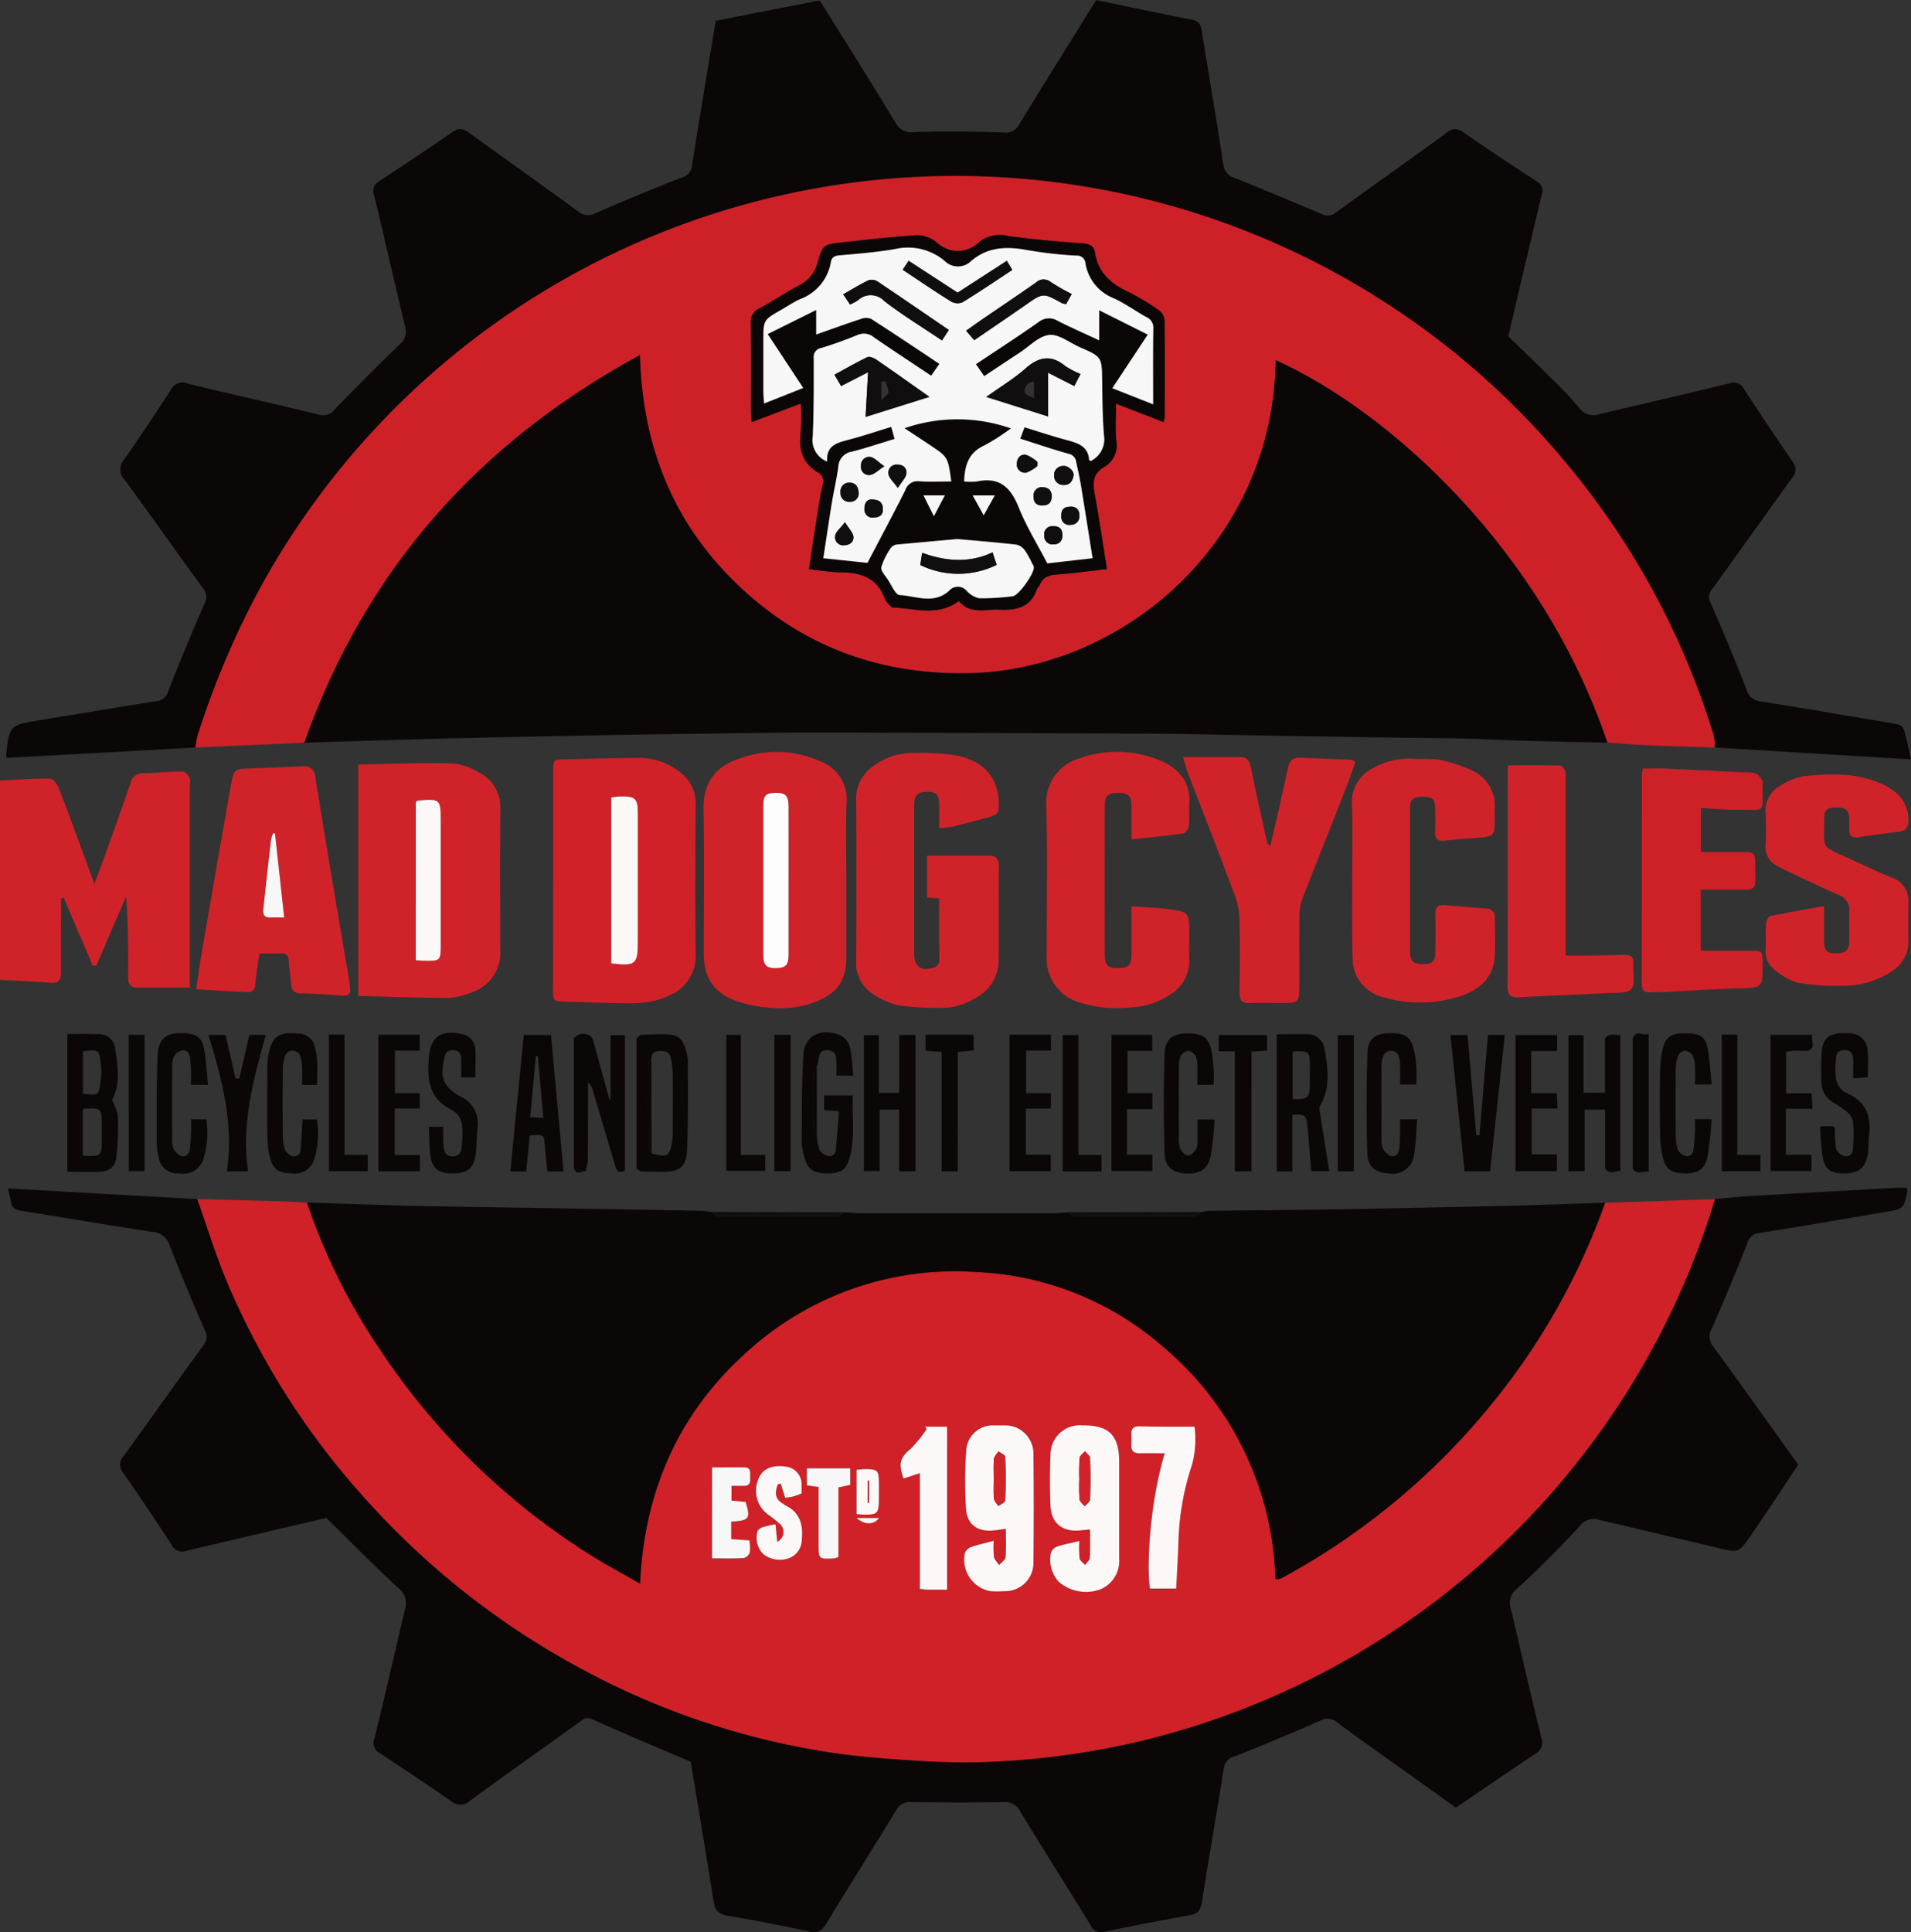<svg xmlns="http://www.w3.org/2000/svg" width="240" height="242.619" viewBox="0 0 240 242.619">
  <rect x="0" y="0" width="240" height="242.619" fill="#333333" stroke="none"/>
  <defs>
    <style>
      .cls-1 {
        fill: #cf2127;
      }

      .cls-2 {
        fill: #ce2127;
      }

      .cls-3 {
        fill: #0c0707;
      }

      .cls-4 {
        fill: #d02329;
      }

      .cls-5 {
        fill: #100e0e;
      }

      .cls-6 {
        fill: #fdf8f8;
      }

      .cls-7 {
        fill: #f7f7f7;
      }

      .cls-8 {
        fill: #fdfdfd;
      }
    </style>
  </defs>
  <g id="Layer_2" data-name="Layer 2" transform="translate(-148.26 -24.62)">
    <g id="Layer_1-2" data-name="Layer 1-2" transform="translate(148.26 24.62)">
      <path id="Path_1" data-name="Path 1" class="cls-1" d="M227,503.27q5.326.142,10.654.286c1.044.031,2.086.1,3.146.151a77.392,77.392,0,0,0,9.289,18.622,87.529,87.529,0,0,0,26.364,25.656c1.931,1.22,3.957,2.287,6.172,3.558.544-11.431,4.662-20.994,12.9-28.6a38.852,38.852,0,0,1,29.465-10.506,38.018,38.018,0,0,1,23.177,9.248,39.5,39.5,0,0,1,14.256,29.283,1.813,1.813,0,0,0,.532,0,7.253,7.253,0,0,0,.84-.428A87.706,87.706,0,0,0,389.743,528.8a84.716,84.716,0,0,0,14.083-25.064l13.8-.462a99.66,99.66,0,0,1-72.52,68.154,100.967,100.967,0,0,1-18.905,2.535,92.015,92.015,0,0,1-9.72-.22c-3.382-.214-6.776-.491-10.123-1a95.626,95.626,0,0,1-30.635-10.22,99.354,99.354,0,0,1-27.767-21.768,96.368,96.368,0,0,1-17.27-27.156C229.284,510.222,228.211,506.714,227,503.27ZM337.79,546.2c-1.092.267-2.01.431-2.878.736a1.257,1.257,0,0,0-.711.862,4.189,4.189,0,0,0,.985,3.5,5.22,5.22,0,0,0,5.26.972,3.867,3.867,0,0,0,2.356-3.885v-12.1c0-3.382-1.277-4.646-4.649-4.608a3.669,3.669,0,0,0-3.976,3.712c-.1,2.142-.094,4.3,0,6.439s1.522,3.253,3.706,3.039l1.258-.116c0,1.29.044,2.438-.028,3.58-.019.315-.39.588-.6.884-.239-.28-.629-.535-.686-.846a14.251,14.251,0,0,1-.044-2.171Zm-10.758-.022c-1.123.3-2.035.488-2.91.786a1.3,1.3,0,0,0-.7.727,4.02,4.02,0,0,0,3.2,4.781,12.641,12.641,0,0,0,1.727,0,3.56,3.56,0,0,0,3.687-3.661q.072-6.757,0-13.526a3.55,3.55,0,0,0-3.712-3.63H327.06a3.328,3.328,0,0,0-3.46,2.97,54.607,54.607,0,0,0-.041,7.49c.135,2.06,1.51,2.96,3.577,2.721.44-.05.884-.12,1.425-.192,0,1.293.063,2.447-.041,3.586-.028.343-.519.645-.8.966-.227-.34-.582-.654-.651-1.026A11.888,11.888,0,0,1,327.031,546.18Zm25.212-14.335h-6.92c-.739,0-1.057.293-1.016,1.022a9.869,9.869,0,0,1,0,1.258c-.06.818.315,1.132,1.11,1.107,1-.031,2.01,0,3.083,0-2.07,6.92-2.237,14.951-1.853,16.986h3.293c.1-2.155.23-4.184.293-6.209a33.245,33.245,0,0,1,1.68-9.355,11.931,11.931,0,0,0,.337-4.81Zm-31.079,20.469V531.845H318.4l.208.289a16.421,16.421,0,0,1-2,2.473c-1.318,1.114-1.592,1.809-.912,3.746l2.07-.667v14.52c.425.047.676.1.944.1.774.009,1.557,0,2.463,0Zm-21.541-8.21a13.833,13.833,0,0,0-1.648.39c-.258.094-.607.359-.629.579a2.976,2.976,0,0,0,.714,2.762,3.356,3.356,0,0,0,3.382.494,2.473,2.473,0,0,0,1.485-2.2c.192-1.931-.186-3.5-2.079-4.4-.091-.044-.164-.132-.255-.182-1.114-.613-1.026-1.494-.683-2.432l.371-.113.56,1.793c.333-.053.689-.085,1.029-.173s.661-.233,1.032-.368v-1.01a2.236,2.236,0,0,0-2.023-2.375c-1.78-.248-3.017.362-3.441,1.7a3.693,3.693,0,0,0,1.337,4.388,17.153,17.153,0,0,1,1.349,1.066,1.363,1.363,0,0,1-.28,2.3Zm-5.562-.34c2.271-.126,2.444-.381,1.8-2.441l-1.771-.167V539.3h1.645c.786-.028.711-.629.7-1.139s.126-1.151-.661-1.173c-1.39-.035-2.784,0-4.127,0v11.419c1.412,0,2.712.041,4-.035a1.105,1.105,0,0,0,.746-.727,5.45,5.45,0,0,0-.063-1.491l-2.277-.164Zm13.467,4.439v-8.748l1.482-.315v-2.082h-5.442V539.2l1.469.208v7.071c0,2.01,0,2.01,1.985,1.887A2.732,2.732,0,0,0,307.528,548.2Zm2.277-5.382c.469.028.777.063,1.088.06,1.5,0,1.7-.211,1.718-1.73,0-.837.019-1.674,0-2.517-.028-1.258-.223-1.447-1.466-1.478-.444,0-.887.057-1.337.088Zm0,.484c1.088.925,2.167.859,2.831,0Z" transform="translate(-202.231 -352.704)"/>
      <path id="Path_2" data-name="Path 2" class="cls-2" d="M239.937,165.966l-13.687.6a12.085,12.085,0,0,1,.28-1.519,106.193,106.193,0,0,1,8.2-19.154,99.534,99.534,0,0,1,164.234-14.385,97.678,97.678,0,0,1,17.984,33.542,7.875,7.875,0,0,1,.164,1.516c-2.7-.088-5.395-.154-8.091-.271-1.812-.079-3.621-.226-5.433-.343-8.21-24.221-27.326-41.563-41.67-48.034-.293,22.916-19.157,38.663-37.971,39.286-10.62.349-20.069-2.712-28.072-9.679-9.037-7.864-13.492-17.99-13.806-30.239C261.749,128.338,247.6,144.331,239.937,165.966Zm107.9-40.264a2.45,2.45,0,0,0,.16-.55c0-4.089.035-8.179-.016-12.268a1.763,1.763,0,0,0-.72-1.217,30.1,30.1,0,0,0-3.907-2.328c-2.167-1.013-3.721-2.435-4.111-4.9-.12-.774-.585-1.073-1.419-1.139-3.171-.249-6.348-.51-9.5-.944a4.177,4.177,0,0,0-3.539.7c-1.856,1.573-3.6,1.573-5.508.038a3.841,3.841,0,0,0-2.416-.84c-3.124.189-6.238.544-9.349.893-2.378.264-2.463.274-3.127,2.592a4.414,4.414,0,0,1-2.4,2.853c-1.661.887-3.218,1.969-4.885,2.831A1.878,1.878,0,0,0,296,113.4c.057,3.617.019,7.235.025,10.852,0,.444.053.89.088,1.456l6.178-2.34a35.123,35.123,0,0,1-.022,3.75c-.242,2.1.252,3.775,2.174,4.895a1.283,1.283,0,0,1,.579,1.6c-.34,1.475-.541,2.982-.777,4.479-.315,1.988-.6,3.982-.925,6.084,1.412.145,2.705.374,4,.387,2.516.025,4.58.7,5.521,3.319a2.035,2.035,0,0,0,.447.645c.167.179.377.447.576.453,2.746.1,5.587,1.17,8.282-.812,1.123,1.425,2.718,1.2,4.294,1.085a5.916,5.916,0,0,1,.783,0c2.1.1,3.941-.255,4.718-2.57.066-.189.274-.315.349-.519.4-1.038,1.214-1.258,2.24-1.334,2.057-.151,4.089-.434,6.21-.667-.532-3.29-.981-6.389-1.548-9.468-.261-1.409-.217-2.517,1.189-3.353a3.126,3.126,0,0,0,1.532-3.306c-.148-1.478-.031-2.982-.031-4.652Z" transform="translate(-201.717 -72.704)"/>
      <path id="Path_3" data-name="Path 3" class="cls-3" d="M365.314,118.48a7.881,7.881,0,0,0-.17-1.529A97.678,97.678,0,0,0,347.16,83.409a99.609,99.609,0,0,0-164.228,14.4,106.193,106.193,0,0,0-8.2,19.154,12.085,12.085,0,0,0-.28,1.519l-23.7,1.305a1.321,1.321,0,0,1-.069-.255c.39-3.831.447-3.872,4.2-4.476,4.885-.786,9.767-1.626,14.656-2.391a1.665,1.665,0,0,0,1.513-1.258c1.444-3.7,2.973-7.361,4.555-11.01a1.677,1.677,0,0,0-.22-1.947c-3.3-4.511-6.518-9.081-9.821-13.6a1.817,1.817,0,0,1-.088-2.479c2.032-2.913,3.995-5.879,5.936-8.855a1.6,1.6,0,0,1,2.07-.736c5.48,1.343,10.991,2.557,16.471,3.9a1.792,1.792,0,0,0,2-.657q3.976-4.118,8.1-8.1a2.053,2.053,0,0,0,.758-2.259c-1.34-5.483-2.567-10.988-3.894-16.474a1.408,1.408,0,0,1,.629-1.824c3.1-2.032,6.2-4.089,9.245-6.2.919-.629,1.494-.261,2.2.252,4.5,3.243,9.012,6.455,13.495,9.717a1.911,1.911,0,0,0,2.221.258q5.374-2.359,10.859-4.492a1.664,1.664,0,0,0,1.258-1.5c.862-5.458,1.777-10.906,2.677-16.357.085-.513.173-1.025.315-1.818l13.051-2.557c3.237,5.2,6.408,10.242,9.509,15.329a2.205,2.205,0,0,0,2.34,1.217c3.709-.16,7.433-.075,11.148.041a1.914,1.914,0,0,0,2.029-.969c3.146-5.171,6.373-10.311,9.689-15.659,4,.827,8.018,1.683,12.048,2.472.915.179,1.11.676,1.239,1.494.874,5.561,1.84,11.11,2.686,16.672a1.953,1.953,0,0,0,1.475,1.718q5.445,2.2,10.837,4.5a1.566,1.566,0,0,0,1.821-.176c4.608-3.353,9.27-6.64,13.882-9.991a1.522,1.522,0,0,1,2.076-.11q4.592,3.146,9.264,6.184a1.325,1.325,0,0,1,.629,1.692c-1.412,5.895-2.8,11.8-4.2,17.767,1.727,1.68,3.495,3.363,5.222,5.09a44.814,44.814,0,0,1,3.661,3.875,2.249,2.249,0,0,0,2.683.774c5.385-1.283,10.79-2.488,16.159-3.828a1.451,1.451,0,0,1,1.887.736c2.02,3.054,4.042,6.106,6.115,9.122a1.533,1.533,0,0,1-.135,2.07c-3.325,4.618-6.631,9.258-9.965,13.891a1.422,1.422,0,0,0-.255,1.655q2.391,5.455,4.58,11.01a1.944,1.944,0,0,0,1.717,1.45c5.4.846,10.8,1.784,16.2,2.677,1.7.28,1.711.261,2.123,2,.192.805.368,1.617.591,2.6Z" transform="translate(-149.919 -24.62)"/>
      <path id="Path_4" data-name="Path 4" class="cls-3" d="M269.76,215.049c7.66-21.636,21.812-37.628,42.152-48.669.315,12.249,4.769,22.378,13.806,30.239,8,6.968,17.452,10.028,28.072,9.679,18.814-.629,37.678-16.357,37.971-39.286,14.335,6.483,33.451,23.819,41.648,48.034-3.655-.088-7.307-.16-10.963-.261-2.35-.069-4.7-.214-7.046-.264-3.558-.076-7.115-.085-10.673-.142q-9.494-.142-18.99-.315c-2.771-.047-5.543-.135-8.314-.148q-21.139-.1-42.274-.151c-5.288,0-10.576.076-15.86.148q-8.946.123-17.892.3-6.9.132-13.8.3-5.327.132-10.657.315C274.554,214.886,272.157,214.971,269.76,215.049Z" transform="translate(-231.54 -121.787)"/>
      <path id="Path_5" data-name="Path 5" class="cls-3" d="M433.846,504.665a84.718,84.718,0,0,1-14.083,25.065,87.7,87.7,0,0,1-25.952,21.746,7.266,7.266,0,0,1-.84.428,1.8,1.8,0,0,1-.532,0,39.5,39.5,0,0,0-14.256-29.283,38.018,38.018,0,0,0-23.177-9.248,38.808,38.808,0,0,0-29.465,10.506c-8.245,7.6-12.362,17.166-12.9,28.6-2.2-1.258-4.24-2.337-6.172-3.558a87.529,87.529,0,0,1-26.364-25.656,76.764,76.764,0,0,1-9.289-18.622c4.115.129,8.229.271,12.347.387,2.246.066,4.5.1,6.744.138l19.912.315q5.347.085,10.657.2a9.618,9.618,0,0,1,1.073.145c.267.176.535.5.8.506q7.531.044,15.058,0c.3,0,.588-.315.884-.472.629.041,1.239.12,1.859.12h24.432c.629,0,1.239-.079,1.862-.12.293.164.588.472.884.472q7.531.047,15.061,0c.267,0,.535-.33.8-.506a6.613,6.613,0,0,1,.915-.145c5.587-.072,11.173-.113,16.757-.208q10.1-.17,20.192-.412c3.388-.076,6.773-.2,10.16-.315Z" transform="translate(-232.267 -353.643)"/>
      <path id="Path_6" data-name="Path 6" class="cls-3" d="M175.208,500.175c1.221,3.46,2.293,6.952,3.7,10.321a96.3,96.3,0,0,0,17.27,27.156,99.357,99.357,0,0,0,27.767,21.768,95.627,95.627,0,0,0,30.635,10.22c3.347.513,6.741.79,10.123,1a91.932,91.932,0,0,0,9.72.22,100.962,100.962,0,0,0,18.905-2.535,99.742,99.742,0,0,0,72.51-68.154c1.349-.123,2.7-.277,4.045-.359q9.3-.541,18.606-1.051c.462-.025.925,0,1.434,0a1.848,1.848,0,0,1,.063.506c-.494,2.142-.5,2.152-2.715,2.516-5.294.9-10.588,1.818-15.895,2.649a1.677,1.677,0,0,0-1.488,1.293c-1.431,3.589-2.9,7.172-4.464,10.7a1.9,1.9,0,0,0,.157,2.227c3.545,4.86,7.03,9.751,10.7,14.866-1.975,2.96-3.96,6.018-6.04,9.015-1.453,2.1-1.507,2.045-4.011,1.447-4.98-1.186-9.969-2.344-14.951-3.533a2.167,2.167,0,0,0-2.413.761c-2.561,2.762-5.228,5.436-8,7.984a2.136,2.136,0,0,0-.667,2.451c1.258,5.388,2.494,10.793,3.819,16.169a1.6,1.6,0,0,1-.8,2.045c-3.316,2.2-6.587,4.448-9.937,6.725l-7.864-5.621c-2.34-1.677-4.718-3.319-7-5.049a1.888,1.888,0,0,0-2.24-.223q-5.3,2.35-10.7,4.467a1.8,1.8,0,0,0-1.362,1.611c-.874,5.561-1.856,11.107-2.73,16.672-.151.959-.475,1.46-1.456,1.639-3.6.657-7.188,1.337-10.764,2.092a1.4,1.4,0,0,1-1.749-.815c-2.922-4.759-5.911-9.478-8.833-14.259a2.12,2.12,0,0,0-2.111-1.211c-3.869.079-7.745.057-11.617,0a1.888,1.888,0,0,0-1.865,1.041c-2.885,4.734-5.863,9.409-8.735,14.155-.569.944-1.051,1.309-2.2,1.054-3.413-.752-6.854-1.4-10.3-1.991-1.192-.2-1.551-.793-1.724-1.919-.909-5.876-1.906-11.733-2.831-17.389-4.237-1.815-8.333-3.526-12.384-5.348-.783-.346-1.148.031-1.651.39-4.545,3.265-9.122,6.493-13.63,9.8a1.809,1.809,0,0,1-2.479.06c-2.919-2.029-5.889-3.989-8.855-5.948a1.474,1.474,0,0,1-.742-1.887c1.34-5.37,2.548-10.777,3.828-16.162a2.4,2.4,0,0,0-.771-2.686c-3.076-2.831-6.008-5.819-9.094-8.842-5.7,1.334-11.607,2.7-17.5,4.121a1.49,1.49,0,0,1-1.922-.739c-1.991-3.07-4.048-6.1-6.134-9.122A1.527,1.527,0,0,1,166,532.4c3.347-4.618,6.637-9.277,9.991-13.888a1.573,1.573,0,0,0,.189-1.821c-1.532-3.542-3.023-7.1-4.442-10.7a2.348,2.348,0,0,0-2.079-1.686c-5.517-.84-11.01-1.793-16.527-2.652-.8-.123-1.236-.4-1.337-1.2-.057-.466-.2-.919-.355-1.62Z" transform="translate(-150.44 -349.609)"/>
      <path id="Path_7" data-name="Path 7" class="cls-4" d="M172.085,359.729h-6.606c-.988,0-1.139-.629-1.129-1.482.035-3.3,0-6.606-.242-9.969q-1.887,4.341-3.74,8.682H159.9q-1.818-4.243-3.63-8.493l-.349.06v2.249c0,2.356-.022,4.718,0,7.075,0,.912-.274,1.346-1.258,1.274-2.12-.157-4.243-.242-6.4-.359V333.739c2.123-.1,4.2-.267,6.263-.233.4,0,.959.736,1.154,1.258,1.406,3.658,2.737,7.345,4.089,11.01l.346.944c.714-1.941,1.334-3.577,1.922-5.225.881-2.457,1.755-4.917,2.6-7.386a1.559,1.559,0,0,1,1.544-1.28c1.667-.047,3.331-.208,5-.217.315,0,.711.45.884.786s.031.717.031,1.085v25.253Z" transform="translate(-148.26 -235.727)"/>
      <path id="Path_8" data-name="Path 8" class="cls-4" d="M447.066,340.907V350.5c0,2.944-1.066,4.527-3.809,5.631a12.621,12.621,0,0,1-6.165.727,16.327,16.327,0,0,1-3.951-.846c-2.8-1.057-3.979-2.935-3.979-5.914,0-6.027.082-12.057-.035-18.081-.057-3.092,1.258-5.184,4.026-6.219a13.5,13.5,0,0,1,10.667.164,5.089,5.089,0,0,1,3.275,5.2C446.975,334.4,447.066,337.657,447.066,340.907Zm-7.26.088v-9.418c0-1.324-.4-1.689-1.664-1.661-1.208.028-1.5.315-1.5,1.639v18.682c0,1.343.393,1.718,1.651,1.686,1.151-.028,1.51-.4,1.516-1.664.009-3.076,0-6.178,0-9.264Z" transform="translate(-340.774 -230.359)"/>
      <path id="Path_9" data-name="Path 9" class="cls-1" d="M369.066,342.586V328.908c0-1.551,0-1.541,1.573-1.573,3.032-.057,6.062-.167,9.094-.17a8.134,8.134,0,0,1,5.486,1.966,4.775,4.775,0,0,1,1.746,3.85c-.038,6.291-.069,12.583,0,18.874a5.323,5.323,0,0,1-3.369,5.162c-2.2,1.088-4.574.969-6.92.928-2.038-.038-4.089-.116-6.112-.176-1.453-.041-1.51-.085-1.513-1.5Q369.056,349.424,369.066,342.586Zm7.3,10.381c3.058.365,3.334.126,3.334-2.721V334.237c0-2-.261-2.262-2.243-2.237a10.115,10.115,0,0,0-1.092.126Z" transform="translate(-299.597 -231.994)"/>
      <path id="Path_10" data-name="Path 10" class="cls-4" d="M291.29,358.473V329.411c3.96-.069,7.864-.239,11.762-.148a8.027,8.027,0,0,1,3.514,1.217,4.8,4.8,0,0,1,2.567,4.52c-.047,5.867-.016,11.736-.016,17.616a5.221,5.221,0,0,1-3.8,5.48,8.7,8.7,0,0,1-2.891.629C298.77,358.7,295.118,358.568,291.29,358.473Zm7.235-4.479c.4.025.661.05.915.053,2.2.038,2.2.035,2.2-2.1v-15.37c0-2.831-.038-2.881-2.872-2.639-.082,0-.154.12-.255.2Z" transform="translate(-246.298 -233.415)"/>
      <path id="Path_11" data-name="Path 11" class="cls-4" d="M500.494,343.42l-1.523-.1v-5.256c2.649,0,5.253-.022,7.864,0,.8,0,1.164.466,1.154,1.334-.035,3.986,0,7.968-.025,11.953a5.3,5.3,0,0,1-2.881,4.564,8.034,8.034,0,0,1-4.627,1.258,34.08,34.08,0,0,1-5.14-.337,8.955,8.955,0,0,1-3.36-1.573,4.522,4.522,0,0,1-1.887-3.929q.066-10.145,0-20.286a4.95,4.95,0,0,1,2.2-4.253,8.144,8.144,0,0,1,5.134-1.629,28.743,28.743,0,0,1,5.451.349c2.369.538,4.35,1.815,4.948,4.461a5.925,5.925,0,0,1,.164,1.076c.069,1.771.035,1.824-1.639,2.284-1.359.374-2.724.746-4.089,1.076a14.236,14.236,0,0,1-1.736.182v-2.831c-.016-1.406-.33-1.74-1.573-1.714-1.192.028-1.573.44-1.573,1.8v18.559c0,1.551.871,2.2,2.306,1.758a1.026,1.026,0,0,0,.865-1.11C500.478,348.566,500.494,346.056,500.494,343.42Z" transform="translate(-382.548 -230.62)"/>
      <path id="Path_12" data-name="Path 12" class="cls-4" d="M576.689,335.726v-4.133c-.022-1.365-.362-1.7-1.645-1.708s-1.708.34-1.711,1.648q-.028,9.352,0,18.7c0,1.318.412,1.667,1.711,1.655s1.633-.365,1.645-1.721c.022-1.935,0-3.869,0-6.033,1.573.113,3.051.151,4.52.343,2.74.355,2.737.39,2.737,3.146,0,1.051-.047,2.1,0,3.146a4.875,4.875,0,0,1-2.3,4.376,9.269,9.269,0,0,1-4.829,1.648,15.363,15.363,0,0,1-6.5-.547,5.766,5.766,0,0,1-4.278-5.977c0-6.235.113-12.472-.044-18.7a5.78,5.78,0,0,1,4.231-6.036,13.96,13.96,0,0,1,10.113.315c2.322.991,3.825,2.712,3.608,5.492-.069.884.06,1.787-.047,2.664-.041.362-.428.944-.717.972C581.093,335.286,578.976,335.478,576.689,335.726Z" transform="translate(-434.588 -230.328)"/>
      <path id="Path_13" data-name="Path 13" class="cls-4" d="M234.511,353.972c-.2,1.365-.45,2.645-.541,3.938a.876.876,0,0,1-1.007.922c-2.073-.072-4.143-.223-6.423-.359.23-1.472.415-2.79.629-4.105q1.812-10.494,3.646-20.981c.053-.315.113-.629.173-.922.315-1.529.475-1.648,2.067-1.7,2.293-.079,4.589-.179,6.883-.286a1.353,1.353,0,0,1,1.573,1.334q1.353,8.421,2.774,16.835c.478,2.878.985,5.757,1.472,8.635.063.359.1.723.142,1.085.076.683-.249.944-.915.915-1.721-.11-3.438-.271-5.159-.283-1.07,0-1.34-.513-1.375-1.444-.031-.834-.236-1.658-.258-2.491s-.33-1.139-1.139-1.1S235.395,353.972,234.511,353.972Zm1.944-15.03-.227-.057a4.4,4.4,0,0,0-.277.859c-.333,2.9-.648,5.8-.966,8.7-.079.727.211,1.082.981,1.025.532-.038,1.07,0,1.636,0C237.2,345.762,236.826,342.352,236.455,338.942Z" transform="translate(-201.916 -234.261)"/>
      <path id="Path_14" data-name="Path 14" class="cls-4" d="M688.039,342.764c0-3.2.085-6.4-.028-9.585a4.71,4.71,0,0,1,2.705-4.571,9.1,9.1,0,0,1,5.414-1.11,21.921,21.921,0,0,1,2.815.082,18.246,18.246,0,0,1,4.137,1.346,4.923,4.923,0,0,1,2.859,4.989c-.025.472,0,.944,0,1.416,0,1.692-.2,1.887-1.831,2.038-1.453.12-2.919.17-4.36.371-1.032.145-1.324-.258-1.29-1.192s.025-1.887,0-2.831c-.025-1.211-.289-1.46-1.485-1.485-1.258-.025-1.664.315-1.67,1.491-.016,5.187,0,10.381,0,15.561v2.356c.025,1.258.371,1.6,1.573,1.607,1.258,0,1.573-.283,1.6-1.541.019-1.573.035-3.146,0-4.718-.025-.906.346-1.224,1.217-1.142,1.714.16,3.432.283,5.146.422a1.091,1.091,0,0,1,1.12,1.233c0,1.623.088,3.256-.025,4.873-.2,2.74-2.092,4.174-4.426,4.932a16.4,16.4,0,0,1-9.437.138A5.194,5.194,0,0,1,688.731,355a4.9,4.9,0,0,1-.629-2.2C688,349.474,688.039,346.118,688.039,342.764Z" transform="translate(-518.221 -232.189)"/>
      <path id="Path_15" data-name="Path 15" class="cls-4" d="M860.488,350.294v4.382c0,1.192.315,1.519,1.441,1.545,1.2.025,1.7-.378,1.718-1.463.025-1.258-.028-2.517,0-3.775a1.944,1.944,0,0,0-1.3-2.076c-2.054-.906-4.089-1.887-6.109-2.831-.566-.267-1.132-.541-1.674-.852a2.6,2.6,0,0,1-1.425-2.579,40.312,40.312,0,0,0,0-4.089A3.542,3.542,0,0,1,855,335.169a7.873,7.873,0,0,1,3.032-1.2c3.124-.315,6.266-.422,9.28.793,2.516,1.019,3.728,2.535,3.775,4.678,0,.874-.227,1.387-1.167,1.5-1.758.211-3.514.469-5.269.72-.676.094-.988-.2-1-.852v-1.416c-.044-1.192-.409-1.507-1.677-1.478-1.176.025-1.482.293-1.472,1.491.035,3.794-.51,3.256,2.891,4.8,1.856.843,3.69,1.736,5.58,2.494a3.067,3.067,0,0,1,2.108,3.146c0,1.573-.038,3.146,0,4.718a4.347,4.347,0,0,1-2,3.85,10.784,10.784,0,0,1-6.36,1.872,26.835,26.835,0,0,1-5.6-.387,7.98,7.98,0,0,1-2.929-1.689,2.805,2.805,0,0,1-1.035-2.517c.05-1.032-.031-2.1.035-3.146.025-.352.271-.944.506-.988C855.879,351.1,858.065,350.731,860.488,350.294Z" transform="translate(-631.403 -236.516)"/>
      <path id="Path_16" data-name="Path 16" class="cls-4" d="M620.62,326.82H627.8c.944,0,1.183.629,1.346,1.406.629,3.064,1.315,6.125,1.982,9.182a.868.868,0,0,0,.453.573c.352-1.532.711-3.064,1.057-4.6.39-1.73.777-3.46,1.148-5.2.173-.805.532-1.321,1.469-1.277,2.139.1,4.278.157,6.414.245.142,0,.277.126.585.277-.4,1.107-.768,2.233-1.2,3.331-1.812,4.621-3.658,9.226-5.451,13.841a6.247,6.247,0,0,0-.384,2.123c-.041,3.089,0,6.181-.022,9.27,0,1.5-.179,1.677-1.727,1.7-1.466.019-2.935-.047-4.4.022-1.035.05-1.384-.315-1.365-1.356.05-2.985.069-5.977,0-8.956a10.043,10.043,0,0,0-.579-3.183c-1.919-5.137-3.926-10.239-5.889-15.36C621.01,328.3,620.878,327.691,620.62,326.82Z" transform="translate(-472.032 -231.759)"/>
      <path id="Path_17" data-name="Path 17" class="cls-2" d="M803.843,331.387c.944,0,1.887-.035,2.812,0q4.926.222,9.852.484a5.228,5.228,0,0,1,1.551.132c.346.132.573.585.843.9.028.031,0,.1,0,.154-.072,4.2.629,3.46-3.41,3.5-1.4.016-2.806-.142-4.341-.227v5.533h5.137c1.607,0,1.692.088,1.683,1.7,0,3.319.428,3.02-3.02,3.026h-3.828v7.675h6.14c1.636,0,1.636,0,1.645,1.673,0,3.029,0,2.966-3.1,3.051-3.234.085-6.461.315-9.692.472-.418.022-.843-.022-1.258.016-.915.082-1.142-.352-1.142-1.211.025-8.7,0-17.4.022-26.109A7.708,7.708,0,0,1,803.843,331.387Zm.7.349a3.928,3.928,0,0,0-.333.736c0,.069.248.274.271.258a1.873,1.873,0,0,0,.491-.478C805,332.2,804.771,332,804.547,331.736Zm.629,26.76-.761-.374c-.069.167-.223.362-.179.491a.572.572,0,0,0,.437.28c.123,0,.255-.192.5-.4Z" transform="translate(-597.536 -234.878)"/>
      <path id="Path_18" data-name="Path 18" class="cls-4" d="M750.254,330.12c2.268,0,4.4-.022,6.53.031.226,0,.532.437.629.727a3.519,3.519,0,0,1,.035,1.095v22.035h2.378c1.674-.025,3.35-.038,5.033-.1.824-.028,1.145.315,1.092,1.114-.069,1.092.3,2.517-.255,3.18-.5.6-1.985.453-3.042.513-3.7.2-7.411.33-11.114.519-1,.05-1.384-.286-1.381-1.346.035-9.015.022-18.034.025-27.053A4.988,4.988,0,0,1,750.254,330.12Z" transform="translate(-560.824 -234.018)"/>
      <path id="Path_19" data-name="Path 19" class="cls-3" d="M658,437.426c1.312,0,2.517-.025,3.709,0a2.116,2.116,0,0,1,2.268,1.768c.447,2.413.818,4.857-.506,7.163a.819.819,0,0,0-.107.5c.4,2.554.808,5.105,1.236,7.773h-2.262c-.1-1.154-.2-2.328-.3-3.5-.066-.774-.1-1.554-.2-2.325-.164-1.258-.315-1.343-1.887-1.258v7.1H658Zm2,2.161v5.977c1.916.066,2.133-.126,2.158-1.843v-2.2c-.019-1.96-.053-1.994-2.17-1.931Z" transform="translate(-497.654 -307.564)"/>
      <path id="Path_20" data-name="Path 20" class="cls-3" d="M180.758,445.626a6.884,6.884,0,0,1,.724,1.979,33.594,33.594,0,0,1-.167,5.127c-.17,1.359-.9,1.865-2.265,1.916-1.3.044-2.6,0-3.91,0v-17.3c1.318,0,2.564-.053,3.8.016a2.027,2.027,0,0,1,2.221,1.966C181.523,441.493,181.824,443.667,180.758,445.626Zm-3.674,6.993c2.287.138,2.378.057,2.384-2.038v-1.887c0-2.035-.173-2.17-2.384-1.928Zm.022-13.124v5.348c1.938.208,1.969.211,2.2-1.475a9.175,9.175,0,0,0,.038-2.312c-.223-1.771-.261-1.765-2.227-1.56Z" transform="translate(-166.685 -307.504)"/>
      <path id="Path_21" data-name="Path 21" class="cls-3" d="M379.706,438.23q1.057,3.831,2.111,7.666h.148V437.84h1.8v17.037c-1.044.431-1.139-.387-1.327-1.01-.9-3-1.78-6.011-2.674-9.019a2.258,2.258,0,0,0-.629-1.1q0,4.888-.016,9.78a7.184,7.184,0,0,1-.286,1.4l-1.478-.349V438.221Z" transform="translate(-305.286 -307.856)"/>
      <path id="Path_22" data-name="Path 22" class="cls-3" d="M499.656,454.858h-2.064v-7.751h-2.441v7.716H493.17V437.758h1.887v7.251H497.6V437.73h2.057Z" transform="translate(-384.674 -307.78)"/>
      <path id="Path_23" data-name="Path 23" class="cls-3" d="M353.988,454.891H352c.566-5.731,1.123-11.39,1.692-17.141h3.419q.783,8.474,1.573,17.134h-2.023c-.107-1.029-.242-2.089-.315-3.146-.116-1.51-.1-1.513-1.9-1.372Zm2.167-6.729-.7-7.757h-.245c-.23,2.517-.462,5.033-.708,7.666Z" transform="translate(-287.911 -307.794)"/>
      <path id="Path_24" data-name="Path 24" class="cls-3" d="M732.326,454.858H729.12c-.588-5.643-1.177-11.324-1.78-17.112h2.148q.547,6.291,1.1,12.583l.4-.016c.352-4.159.7-8.32,1.066-12.583h2.117Z" transform="translate(-545.182 -307.78)"/>
      <path id="Path_25" data-name="Path 25" class="cls-3" d="M402.922,437.51c1.041-.025,2.089-.1,3.127-.069,1.589.057,2.126.513,2.548,2.023a4.625,4.625,0,0,1,.249,1.22c0,3.775.053,7.528-.1,11.287-.085,2.114-.925,2.734-3,2.749-.944,0-1.887-.035-2.831-.053l-.519-.362V437.948Zm1.34,2.973c-.135.245-.384.488-.387.733q-.038,5.149,0,10.3c0,.3.267.588.409.884,1.96.557,2.281.371,2.592-1.526a6.591,6.591,0,0,0,.069-1.085c0-2.444.019-4.888,0-7.333a11.87,11.87,0,0,0-.23-1.994c-.113-.651-.522-.906-1.214-.915S404.291,439.662,404.262,440.483Z" transform="translate(-322.457 -307.576)"/>
      <path id="Path_26" data-name="Path 26" class="cls-3" d="M470.223,449.746a7.18,7.18,0,0,0,.33,1.67,1.652,1.652,0,0,0,.969.768.832.832,0,0,0,1.092-.818c.151-1.544.255-3.092.387-4.778l-1.865-.138V444.59h3.617c-.142,2.649.349,5.348-.45,7.984-.425,1.416-1.164,1.834-2.875,1.812-1.573-.022-2.306-.481-2.708-1.84a7.626,7.626,0,0,1-.4-2.139c.022-3.6,0-7.21.208-10.805.138-2.444,2.016-3.46,4.354-2.677a2.358,2.358,0,0,1,1.573,1.982c.192,1.016.242,2.057.365,3.209h-2.133c0-.569.038-1.176,0-1.777-.053-.683-.107-1.375-1.088-1.409s-1.095.579-1.173,1.3a2.926,2.926,0,0,1-.186.591,2.982,2.982,0,0,0-.4.928q-.047,3.536,0,7.068C469.827,449.129,470.085,449.438,470.223,449.746Z" transform="translate(-367.641 -307.05)"/>
      <path id="Path_27" data-name="Path 27" class="cls-3" d="M619.183,443.584h-2.051c0-.664.016-1.324,0-1.982a4.439,4.439,0,0,0-.164-1.545,1.369,1.369,0,0,0-.972-.739,1.353,1.353,0,0,0-.988.7,3.847,3.847,0,0,0-.2,1.541q-.022,4.243,0,8.493a3.919,3.919,0,0,0,.17,1.545c.173.39.657.887,1,.884s.812-.491,1.032-.875a2.764,2.764,0,0,0,.126-1.233c.016-.777,0-1.554,0-2.432H619.3a43.106,43.106,0,0,1-.5,4.637c-.346,1.62-1.45,2.252-3.146,2.142-1.626-.107-2.579-.812-2.633-2.517-.126-4.168-.138-8.345,0-12.513.06-1.887,1.019-2.548,2.885-2.561,2.013-.016,2.749.582,3.067,2.554.123.768.176,1.551.227,2.328C619.211,442.5,619.183,443.005,619.183,443.584Z" transform="translate(-466.758 -307.368)"/>
      <path id="Path_28" data-name="Path 28" class="cls-3" d="M700.22,447.859c-.126,1.548-.132,3.01-.39,4.426a2.69,2.69,0,0,1-3.146,2.375c-1.733-.079-2.69-.808-2.737-2.6-.116-4.168-.113-8.345.022-12.51.06-1.821,1-2.469,2.771-2.5,2.013-.035,2.746.494,3.117,2.312a14.9,14.9,0,0,1,.264,2.01c.044.67,0,1.346,0,2.123h-2.051c0-.8.025-1.573,0-2.337a3.259,3.259,0,0,0-.239-1.368,1.023,1.023,0,0,0-1.846.091,3.248,3.248,0,0,0-.239,1.378c-.019,3.039,0,6.074,0,9.122a2.3,2.3,0,0,0,.138,1.079,2.115,2.115,0,0,0,.944,1c.689.22,1.073-.315,1.148-.944.085-.724.082-1.46.1-2.2v-1.453Z" transform="translate(-522.237 -307.318)"/>
      <path id="Path_29" data-name="Path 29" class="cls-3" d="M217.251,443.5h-2.133c0-.679.019-1.3,0-1.913a15.044,15.044,0,0,0-.154-1.554c-.088-.61-.466-1.007-1.076-.834a1.69,1.69,0,0,0-.944.8,3.259,3.259,0,0,0-.2,1.384q-.025,4.4,0,8.808a2.851,2.851,0,0,0,.148,1.236,1.993,1.993,0,0,0,.959,1c.679.214,1.066-.277,1.139-.944s.11-1.349.138-2.029c.019-.516,0-1.032,0-1.62h1.913a11.026,11.026,0,0,1-.355,4.9,2.6,2.6,0,0,1-3.042,1.887,2.383,2.383,0,0,1-2.62-2.2,6.83,6.83,0,0,1-.214-1.551c0-3.662-.047-7.329.107-10.988.1-2.265,1.117-2.976,3.419-2.859,1.441.072,2.164.566,2.425,1.975S217.084,441.887,217.251,443.5Z" transform="translate(-191.126 -307.288)"/>
      <path id="Path_30" data-name="Path 30" class="cls-3" d="M325.178,442.466H323.4c0-.808.016-1.573,0-2.353-.019-.661-.3-1.063-1.054-1.06-.629,0-.871.233-1.032.875-.629,2.457-.22,3.7,1.972,4.926a3.684,3.684,0,0,1,2.164,3.938c-.138,1.239-.063,2.517-.3,3.728-.293,1.51-1.258,2.057-3.067,1.991-1.573-.053-2.331-.648-2.551-2.2-.164-1.167-.138-2.359-.2-3.643h1.815A23.053,23.053,0,0,0,321.17,451c.072.657.173,1.362,1.151,1.375.865,0,1.079-.522,1.126-1.189a11.582,11.582,0,0,0,.038-2.947,2.589,2.589,0,0,0-1.208-1.67c-3.029-1.406-3.177-4.011-2.922-6.747.227-2.479,1.529-3.338,3.979-2.831a2.021,2.021,0,0,1,1.828,1.862C325.25,440.013,325.178,441.2,325.178,442.466Z" transform="translate(-265.477 -307.175)"/>
      <path id="Path_31" data-name="Path 31" class="cls-3" d="M875,448.712h1.68a1.4,1.4,0,0,1,.179.428,13.155,13.155,0,0,0,.107,2.344,1.611,1.611,0,0,0,.985.944c.667.208,1.123-.236,1.158-.915a24.076,24.076,0,0,0,0-3.435,2.281,2.281,0,0,0-.827-1.23,16.187,16.187,0,0,0-1.686-1.148,2.855,2.855,0,0,1-1.444-2.457,33.671,33.671,0,0,1,.038-4.064c.211-1.714,1.139-2.249,3.205-2.152a2.313,2.313,0,0,1,2.561,2.378c.082.985.016,1.982.016,3.161l-1.843.11c0-.89.022-1.661,0-2.432-.022-.654-.286-1.06-1.047-1.079s-1.076.315-1.1.994a10,10,0,0,0,0,2.655,2.541,2.541,0,0,0,1.189,1.667c2.586,1.057,3.29,2.976,2.938,5.539-.094.67,0,1.365-.107,2.035-.286,1.887-1.167,2.6-3.1,2.57-1.573-.025-2.29-.456-2.579-1.953A28.5,28.5,0,0,1,875,448.712Z" transform="translate(-646.393 -307.29)"/>
      <path id="Path_32" data-name="Path 32" class="cls-3" d="M815.375,447.841h2.079a43.011,43.011,0,0,1-.532,4.807c-.34,1.541-1.324,2.057-2.932,2.007-1.692-.057-2.347-.56-2.712-2.237a12.371,12.371,0,0,1-.289-2.476c-.038-2.724-.047-5.451,0-8.179a12.82,12.82,0,0,1,.381-2.938c.359-1.378,1.142-1.79,2.907-1.768,1.648.019,2.375.418,2.661,1.843s.352,2.979.529,4.593h-2.092c0-.629.031-1.283,0-1.938a4.754,4.754,0,0,0-.267-1.68,1.409,1.409,0,0,0-1.054-.629,1.161,1.161,0,0,0-.834.683,6.063,6.063,0,0,0-.271,1.843q-.038,4.007,0,8.015a5.825,5.825,0,0,0,.252,1.843,1.544,1.544,0,0,0,.906.824c.6.179,1.01-.2,1.079-.821.1-.824.145-1.655.2-2.485C815.391,448.754,815.375,448.345,815.375,447.841Z" transform="translate(-602.497 -307.319)"/>
      <path id="Path_33" data-name="Path 33" class="cls-3" d="M261.2,443.523h-1.887c0-.692.035-1.4,0-2.1a4.916,4.916,0,0,0-.3-1.673,1.025,1.025,0,0,0-1.846.135,5.751,5.751,0,0,0-.277,1.84q-.044,4.011,0,8.018a5.925,5.925,0,0,0,.249,1.843,1.548,1.548,0,0,0,.871.859.812.812,0,0,0,1.107-.78c.1-1.035.142-2.076.211-3.114,0-.2.035-.4.06-.689h1.793a11.4,11.4,0,0,1-.261,4.741,2.6,2.6,0,0,1-2.938,2.035c-1.7-.044-2.378-.547-2.746-2.2a12.145,12.145,0,0,1-.293-2.476c-.035-2.774-.019-5.552,0-8.33a10.391,10.391,0,0,1,.116-1.717c.491-2.831,1.538-3.014,3.926-2.831a2.073,2.073,0,0,1,1.938,1.777,8.951,8.951,0,0,1,.277,1.535C261.24,441.374,261.2,442.368,261.2,443.523Z" transform="translate(-221.372 -307.301)"/>
      <path id="Path_34" data-name="Path 34" class="cls-3" d="M593.953,447.013v5.725h3.187v2.048H592V437.68h5.127V439.7h-3.1v5.288h3.114v2.029Z" transform="translate(-452.415 -307.746)"/>
      <path id="Path_35" data-name="Path 35" class="cls-3" d="M299.31,437.64H304.5v2h-3.111v5.348h3.124v1.928h-3.146v5.841h3.168V454.8H299.31Z" transform="translate(-251.795 -307.719)"/>
      <path id="Path_36" data-name="Path 36" class="cls-3" d="M551.31,437.63h5.2v2h-3.124v5.348h3.127v1.938h-3.146v5.794h3.117v2.064H551.31Z" transform="translate(-424.525 -307.712)"/>
      <path id="Path_37" data-name="Path 37" class="cls-3" d="M758.541,437.79v2h-3.265v5.3H758.5c.031.664.057,1.214.088,1.922h-3.243v5.76h3.171v2.117H753.31v-17.1Z" transform="translate(-562.983 -307.821)"/>
      <path id="Path_38" data-name="Path 38" class="cls-3" d="M235.375,443.171c.422-1.812.84-3.624,1.258-5.461H238.7c-1.573,5.662-3.117,11.221-2.221,17.137h-2.667c.881-5.926-.6-11.478-2.312-17.131h2.145c.409,1.777.83,3.624,1.258,5.467Z" transform="translate(-205.316 -307.767)"/>
      <path id="Path_39" data-name="Path 39" class="cls-3" d="M638.961,454.889h-2.1V439.818H634.85V437.77h6.065v1.96l-1.953.12Z" transform="translate(-481.786 -307.808)"/>
      <path id="Path_40" data-name="Path 40" class="cls-3" d="M521.822,454.806H519.8v-15l-2.02-.145V437.65h6.046v1.979l-1.991.186Z" transform="translate(-401.542 -307.725)"/>
      <path id="Path_41" data-name="Path 41" class="cls-3" d="M577.405,454.905H572.52V437.79H574.5v15.052h2.91Z" transform="translate(-439.063 -307.821)"/>
      <path id="Path_42" data-name="Path 42" class="cls-3" d="M279.56,437.6h1.969v15.1h2.907v2.057H279.56Z" transform="translate(-238.258 -307.691)"/>
      <path id="Path_43" data-name="Path 43" class="cls-3" d="M835.66,437.6h1.957v15.1h2.91v2.06H835.66Z" transform="translate(-619.428 -307.691)"/>
      <path id="Path_44" data-name="Path 44" class="cls-3" d="M459.458,437.69v17.125H457.42V437.69Z" transform="translate(-360.169 -307.753)"/>
      <path id="Path_45" data-name="Path 45" class="cls-3" d="M438.24,454.795V437.72h1.828V452.8h3.058v1.994Z" transform="translate(-347.023 -307.773)"/>
      <path id="Path_46" data-name="Path 46" class="cls-3" d="M199.65,437.7h2v17.106h-1.994Z" transform="translate(-183.485 -307.76)"/>
      <path id="Path_47" data-name="Path 47" class="cls-3" d="M684.4,454.916H682.39V437.81H684.4Z" transform="translate(-514.372 -307.835)"/>
      <path id="Path_48" data-name="Path 48" class="cls-3" d="M800.11,437.774v16.357c.557.89,1.315.249,2.007.393v-17.3c-.727.293-1.57-.579-2.007.547" transform="translate(-595.061 -307.4)"/>
      <path id="Path_49" data-name="Path 49" class="cls-3" d="M779.05,438.091v6.826h-2.693v-7.235H774.47v17.093H776.5v-7.732h2.567v7.4c.607.815,1.309.289,1.922.289V437.675c-1.409-.1-1.409-.1-1.922.4" transform="translate(-577.487 -307.707)"/>
      <line id="Line_1" data-name="Line 1" class="cls-3" x1="0.013" y2="0.001" transform="translate(203.039 146.656)"/>
      <path id="Path_50" data-name="Path 50" class="cls-5" d="M448.814,508.425c-.3.164-.588.472-.884.472q-7.531.047-15.058,0c-.267,0-.535-.33-.8-.506Z" transform="translate(-342.793 -356.213)"/>
      <path id="Path_51" data-name="Path 51" class="cls-5" d="M591.507,508.4c-.267.176-.535.5-.8.506q-7.531.044-15.061,0c-.3,0-.591-.315-.884-.472Z" transform="translate(-440.598 -356.22)"/>
      <path id="Path_52" data-name="Path 52" class="cls-3" d="M473.441,458.811a3,3,0,0,1-.4-.925q-.047-3.536,0-7.068c0-.315.264-.629.4-.928Z" transform="translate(-370.859 -316.115)"/>
      <path id="Path_53" data-name="Path 53" class="cls-3" d="M379.727,437.857H377.38A1.5,1.5,0,0,1,379.727,437.857Z" transform="translate(-305.307 -307.482)"/>
      <path id="Path_54" data-name="Path 54" class="cls-3" d="M377.38,491.07l1.478.349C378.349,491.363,377.691,491.951,377.38,491.07Z" transform="translate(-305.307 -344.341)"/>
      <path id="Path_55" data-name="Path 55" class="cls-3" d="M402.95,437.68l-.51.44Z" transform="translate(-322.484 -307.746)"/>
      <path id="Path_56" data-name="Path 56" class="cls-3" d="M402.44,491.07l.519.362Z" transform="translate(-322.484 -344.341)"/>
      <path id="Path_57" data-name="Path 57" class="cls-6" d="M571.135,608.109a14.245,14.245,0,0,0,.035,2.17c.05.315.447.566.686.846.211-.3.582-.579.6-.884.072-1.142.028-2.29.028-3.58l-1.258.116c-2.183.214-3.608-.884-3.706-3.039s-.1-4.3,0-6.439a3.67,3.67,0,0,1,3.976-3.712c3.372-.038,4.649,1.227,4.649,4.608v12.095a3.863,3.863,0,0,1-2.356,3.885,5.22,5.22,0,0,1-5.26-.972,4.164,4.164,0,0,1-.985-3.5,1.258,1.258,0,0,1,.711-.862C569.125,608.539,570.043,608.376,571.135,608.109Zm0-7.767a22.938,22.938,0,0,0,.031,2.516c.038.315.422.6.648.893.236-.286.667-.566.679-.862.063-1.721.063-3.46,0-5.171,0-.315-.418-.585-.629-.878-.239.283-.651.547-.683.849a25.9,25.9,0,0,0-.05,2.652Z" transform="translate(-435.586 -414.611)"/>
      <path id="Path_58" data-name="Path 58" class="cls-6" d="M536.829,608.088a11.891,11.891,0,0,0,.031,2.016c.069.371.425.686.651,1.025.28-.315.771-.629.8-.966.1-1.139.041-2.293.041-3.586-.541.072-.985.142-1.425.192-2.067.239-3.441-.661-3.577-2.721a54.608,54.608,0,0,1,.041-7.49,3.341,3.341,0,0,1,3.46-2.969h1.258a3.55,3.55,0,0,1,3.712,3.63q.076,6.757,0,13.526a3.56,3.56,0,0,1-3.687,3.662,12.661,12.661,0,0,1-1.727,0,4.023,4.023,0,0,1-3.2-4.781,1.3,1.3,0,0,1,.7-.727C534.8,608.576,535.713,608.384,536.829,608.088Zm0-7.8c0,.83-.053,1.667.028,2.491.031.33.365.629.56.944.315-.239.846-.472.859-.727q.11-2.718,0-5.445c0-.239-.554-.459-.852-.689-.2.315-.532.607-.563.944C536.782,598.617,536.829,599.453,536.829,600.287Z" transform="translate(-412.029 -414.612)"/>
      <path id="Path_59" data-name="Path 59" class="cls-6" d="M607.87,594.014a12.137,12.137,0,0,1-.315,4.778,33.246,33.246,0,0,0-1.692,9.343c-.063,2.026-.189,4.055-.293,6.209h-3.293c-.384-2.023-.217-10.066,1.853-16.986-1.073,0-2.079-.025-3.083,0-.8.025-1.17-.289-1.11-1.107a9.881,9.881,0,0,0,0-1.258c-.041-.73.277-1.032,1.016-1.022C603.2,594.029,605.441,594.014,607.87,594.014Z" transform="translate(-457.851 -414.872)"/>
      <path id="Path_60" data-name="Path 60" class="cls-6" d="M513.681,614.579h-2.469c-.255,0-.506-.057-.944-.1V599.951l-2.051.667c-.679-1.938-.406-2.633.912-3.746a16.417,16.417,0,0,0,2-2.472l-.208-.289h2.762Z" transform="translate(-394.741 -414.969)"/>
      <path id="Path_61" data-name="Path 61" class="cls-6" d="M452.589,617.162l.214,2.2a1.368,1.368,0,0,0,.28-2.3A17.147,17.147,0,0,0,451.733,616a3.693,3.693,0,0,1-1.337-4.388c.425-1.34,1.661-1.95,3.441-1.7a2.236,2.236,0,0,1,2.023,2.375v1.01c-.371.135-.7.28-1.032.368s-.7.12-1.029.173l-.56-1.793-.371.113c-.343.944-.431,1.818.683,2.432.091.05.164.138.255.182,1.887.909,2.271,2.482,2.079,4.4a2.473,2.473,0,0,1-1.485,2.2,3.356,3.356,0,0,1-3.382-.494,2.976,2.976,0,0,1-.714-2.762c.028-.22.377-.484.629-.579A13.794,13.794,0,0,1,452.589,617.162Z" transform="translate(-355.19 -425.763)"/>
      <path id="Path_62" data-name="Path 62" class="cls-7" d="M434.94,617.156v2.2l2.277.164a5.45,5.45,0,0,1,.063,1.491,1.1,1.1,0,0,1-.746.727c-1.293.075-2.592.035-4,.035V610.356c1.343,0,2.737-.025,4.127,0,.786.022.651.67.661,1.173s.085,1.11-.7,1.139c-.519.016-1.038,0-1.645,0v1.856l1.771.167C437.4,616.779,437.211,617.034,434.94,617.156Z" transform="translate(-343.109 -426.096)"/>
      <path id="Path_63" data-name="Path 63" class="cls-7" d="M474.37,621.859a2.727,2.727,0,0,1-.506.179c-1.985.11-1.985.11-1.985-1.887V613.08l-1.469-.208V610.73h5.442v2.082l-1.482.315Z" transform="translate(-369.073 -426.361)"/>
      <path id="Path_64" data-name="Path 64" class="cls-6" d="M490.24,616.688v-5.562c.45-.031.893-.1,1.337-.088,1.243.031,1.438.23,1.466,1.478.022.837,0,1.673,0,2.516-.016,1.519-.214,1.718-1.717,1.73C491.017,616.76,490.709,616.725,490.24,616.688Zm1.573-4.193h-.16v2.774h.16Z" transform="translate(-382.665 -426.571)"/>
      <path id="Path_65" data-name="Path 65" class="cls-7" d="M490.23,630.57h2.831C492.4,631.429,491.318,631.495,490.23,630.57Z" transform="translate(-382.658 -439.96)"/>
      <path id="Path_66" data-name="Path 66" class="cls-3" d="M499.851,141.945l-5.933-2.3c0,1.67-.116,3.174.031,4.652a3.126,3.126,0,0,1-1.532,3.306c-1.406.821-1.45,1.944-1.189,3.353.566,3.08,1.016,6.178,1.548,9.468-2.1.233-4.152.516-6.209.667-1.025.076-1.837.3-2.24,1.334-.076.192-.283.315-.349.519-.793,2.315-2.633,2.674-4.718,2.57a5.911,5.911,0,0,0-.783,0c-1.573.12-3.171.34-4.294-1.085-2.7,1.982-5.536.915-8.282.812-.2,0-.409-.274-.576-.453a2.036,2.036,0,0,1-.447-.645c-.944-2.617-3-3.293-5.521-3.319-1.293,0-2.586-.242-4-.387.315-2.1.613-4.089.925-6.084.236-1.5.437-3,.777-4.479a1.281,1.281,0,0,0-.579-1.6c-1.922-1.114-2.416-2.8-2.174-4.895a35.123,35.123,0,0,0,.022-3.75l-6.159,2.331c-.035-.566-.088-1.013-.088-1.456,0-3.617.031-7.235-.025-10.852a1.865,1.865,0,0,1,1.079-1.985c1.667-.878,3.224-1.96,4.885-2.831a4.406,4.406,0,0,0,2.4-2.853c.664-2.318.749-2.328,3.127-2.592,3.111-.349,6.225-.7,9.349-.893a3.841,3.841,0,0,1,2.416.84,3.832,3.832,0,0,0,5.492-.053,4.173,4.173,0,0,1,3.539-.7c3.146.444,6.326.7,9.5.944.834.066,1.3.365,1.419,1.139.39,2.469,1.944,3.891,4.111,4.9a30.118,30.118,0,0,1,3.907,2.328,1.764,1.764,0,0,1,.72,1.217c.05,4.089.025,8.179.016,12.268A2.451,2.451,0,0,1,499.851,141.945Zm-1.28-2.2c0-3.309-.028-6.4.019-9.494a1.447,1.447,0,0,0-.881-1.469c-1.371-.758-2.655-1.692-4.067-2.35a5.677,5.677,0,0,1-3.57-4.366,1.05,1.05,0,0,0-1.136-.994,51.072,51.072,0,0,1-6.2-.673c-2.561-.475-4.926-.415-7.018,1.362a2.333,2.333,0,0,1-3.35,0,7.147,7.147,0,0,0-6.084-1.51c-2.347.428-4.74.6-7.122.821-.629.057-.966.226-1.073.862a6.033,6.033,0,0,1-3.919,4.652c-.805.359-1.541.878-2.312,1.318-2.243,1.29-2.243,1.287-2.246,3.828v6.449c0,.44.053.884.088,1.488l4.914-1.953-4.464-6.766,6.093-3.023V131c1.938-.683,3.746-1.343,5.577-1.944a1.782,1.782,0,0,1,1.3-.035c2.856,1.828,5.662,3.724,8.594,5.662l-1.022,1.494c-2.5-1.667-4.857-3.215-7.185-4.81a1.939,1.939,0,0,0-2.02-.315c-1.5.613-3.023,1.17-4.571,1.639a1.137,1.137,0,0,0-.969,1.315c0,3.246.016,6.5-.123,9.751a2.908,2.908,0,0,0,1.818,3.2c-.173-2.1,1.343-2.381,2.831-2.781,1.711-.456,3.388-1.025,5.209-1.573l.418,1.516c-1.869.566-3.6,1.145-5.363,1.6a1.98,1.98,0,0,0-1.7,1.887c-.192,1.5-.554,2.969-.8,4.457-.377,2.3-.717,4.612-1.088,7.031l5.543.582c1.626-3.108,3.227-6.1,4.753-9.122a1.617,1.617,0,0,1,1.755-1.123c1.324.1,2.664.025,4.02.025-.422-3.058-.418-3.061-2.661-4.555-1.047-.7-2.1-1.39-3.215-2.13a20.283,20.283,0,0,1,13.366.022,28.34,28.34,0,0,1-3.36,2.155c-1.963.9-2.428,2.494-2.517,4.508a8.013,8.013,0,0,0,1.611,0c2.809-.6,4.231.717,5.238,3.24.978,2.45,2.394,4.718,3.6,7.046l5.681-.651c-.5-3.146-.969-6.159-1.469-9.188-.16-.975-.387-1.941-.591-2.913a1.2,1.2,0,0,0-.988-1.019c-2-.56-3.976-1.239-6.033-1.887l.535-1.428c1.856.566,3.63,1.154,5.436,1.636,1.359.365,2.57.793,2.683,2.476,0,.041.148.076.217.107a3.03,3.03,0,0,0,1.645-3.19c-.186-2.237-.2-4.486-.227-6.732-.041-3.146-.019-3.146-2.809-4.35-1.287-.563-2.627-1.667-3.841-1.541-1.3.135-2.482,1.422-3.706,2.221-1.472.959-2.932,1.941-4.461,2.951l-1.038-1.545c2.677-1.79,5.3-3.485,7.864-5.285a2.067,2.067,0,0,1,2.416-.154c1.667.84,3.382,1.595,5.2,2.444v-3.775l6.1,3.058-4.451,6.729Zm-24.58,16.9c-2.516.23-5.011.447-7.493.7a1.169,1.169,0,0,0-.805.352,8.734,8.734,0,0,0-1.258,2.485c-.1.45.494,1.085.83,1.6.456.686.944,1.887,1.46,1.909,2.07.132,4.3,1.208,6.219-.535a1.451,1.451,0,0,1,2.2,0,3.146,3.146,0,0,0,1.573.944,30.378,30.378,0,0,0,4.2-.252c.783-.079,2.812-2.966,2.661-3.7a1.675,1.675,0,0,0-.208-.418,11.644,11.644,0,0,0-.909-1.636,1.855,1.855,0,0,0-1.066-.727C478.923,157.066,476.438,156.868,473.991,156.645Zm-1.573-5.486h-2.674c.447.89.83,1.655,1.309,2.614.51-.994.909-1.749,1.362-2.614Zm6.266,0h-2.759l1.384,2.488Z" transform="translate(-353.752 -88.96)"/>
      <path id="Path_67" data-name="Path 67" class="cls-8" d="M456.178,352.186v9.264c0,1.258-.365,1.636-1.516,1.664-1.258.031-1.648-.343-1.651-1.686V342.746c0-1.315.3-1.611,1.5-1.639,1.258-.028,1.658.337,1.664,1.661C456.187,345.907,456.178,349.046,456.178,352.186Z" transform="translate(-357.147 -241.55)"/>
      <path id="Path_68" data-name="Path 68" class="cls-6" d="M392.31,363.5v-20.84c.387-.044.739-.12,1.092-.126,1.982-.025,2.243.236,2.243,2.237v16.008C395.644,363.628,395.358,363.867,392.31,363.5Z" transform="translate(-315.541 -242.53)"/>
      <path id="Path_69" data-name="Path 69" class="cls-6" d="M314.27,364.035V344.18c.1-.082.173-.2.255-.2,2.831-.242,2.872-.2,2.872,2.639v15.37c0,2.136,0,2.139-2.2,2.1C314.931,364.086,314.673,364.054,314.27,364.035Z" transform="translate(-262.049 -243.457)"/>
      <path id="Path_70" data-name="Path 70" class="cls-7" d="M254.832,357.263c.371,3.41.746,6.82,1.148,10.525-.566,0-1.1-.031-1.636,0-.771.057-1.06-.3-.981-1.025.315-2.9.629-5.8.966-8.7a4.4,4.4,0,0,1,.277-.859Z" transform="translate(-220.293 -252.582)"/>
      <path id="Path_71" data-name="Path 71" class="cls-4" d="M805.622,332.53c.223.264.453.469.428.516a1.872,1.872,0,0,1-.491.478c-.022.016-.283-.189-.271-.258A3.927,3.927,0,0,1,805.622,332.53Z" transform="translate(-598.611 -235.672)"/>
      <path id="Path_72" data-name="Path 72" class="cls-4" d="M806.274,416.784c-.245.2-.378.4-.5.4a.572.572,0,0,1-.437-.28c-.044-.129.11-.315.179-.491Z" transform="translate(-598.636 -293.167)"/>
      <path id="Path_73" data-name="Path 73" class="cls-3" d="M407.432,447.13q0,5.955.025,11.913c-.142-.3-.409-.588-.409-.884q-.047-5.149,0-10.3C407.049,447.618,407.3,447.375,407.432,447.13Z" transform="translate(-325.627 -314.223)"/>
      <path id="Path_74" data-name="Path 74" class="cls-3" d="M859.843,439.694c1.167-.422.252-1.28.566-1.994H855.14v17.1h5.137v-2.042h-3.212v-5.772H860.4c-.035-.733-.063-1.283-.094-1.953h-3.212v-5.215l.862-.132,1.884.028" transform="translate(-632.781 -307.76)"/>
      <path id="Path_75" data-name="Path 75" class="cls-4" d="M579.1,607.411a25.89,25.89,0,0,1,.035-2.661c.031-.315.444-.566.683-.849.223.293.629.579.629.878.063,1.724.063,3.46,0,5.171,0,.3-.444.576-.679.862-.227-.3-.61-.576-.648-.893A22.964,22.964,0,0,1,579.1,607.411Z" transform="translate(-443.559 -421.679)"/>
      <path id="Path_76" data-name="Path 76" class="cls-4" d="M544.963,607.4c0-.834-.053-1.67.028-2.491.031-.315.368-.629.563-.944.315.23.843.45.852.689q.113,2.724,0,5.445c0,.255-.56.488-.859.727-.2-.315-.528-.613-.56-.944C544.915,609.062,544.963,608.226,544.963,607.4Z" transform="translate(-420.162 -421.72)"/>
      <path id="Path_77" data-name="Path 77" class="cls-4" d="M494.85,615.7v2.778h-.16V615.7Z" transform="translate(-385.715 -429.767)"/>
      <path id="Path_78" data-name="Path 78" class="cls-7" d="M501.973,143.125l-5.124-2.02,4.451-6.729-6.1-3.058v3.775c-1.821-.849-3.536-1.6-5.2-2.444a2.066,2.066,0,0,0-2.416.154c-2.557,1.8-5.184,3.495-7.864,5.285l1.038,1.5c1.529-1.01,2.988-1.991,4.461-2.951,1.224-.8,2.406-2.086,3.706-2.221,1.214-.126,2.554.978,3.841,1.541,2.79,1.217,2.768,1.214,2.809,4.35.028,2.246.041,4.5.227,6.732a3.03,3.03,0,0,1-1.645,3.19c-.069-.031-.217-.066-.217-.107-.113-1.683-1.324-2.111-2.683-2.476-1.806-.481-3.58-1.07-5.436-1.636l-.535,1.428c2.057.657,4.03,1.337,6.033,1.887a1.2,1.2,0,0,1,.988,1.019c.2.972.431,1.938.591,2.913.5,3.029.972,6.059,1.469,9.188l-5.681.651c-1.2-2.318-2.62-4.6-3.6-7.046-1.007-2.517-2.428-3.844-5.238-3.24a8.01,8.01,0,0,1-1.611,0c.079-2.013.544-3.608,2.517-4.508a26.662,26.662,0,0,0,3.36-2.155,20.283,20.283,0,0,0-13.366-.022c1.117.739,2.167,1.431,3.215,2.13,2.243,1.494,2.24,1.5,2.661,4.555-1.356,0-2.7.072-4.02-.025a1.619,1.619,0,0,0-1.755,1.123c-1.526,3.029-3.127,6.018-4.753,9.122l-5.543-.582c.371-2.419.711-4.718,1.088-7.031.242-1.488.6-2.96.8-4.457a1.992,1.992,0,0,1,1.7-1.887c1.765-.456,3.495-1.035,5.363-1.6l-.418-1.516c-1.821.557-3.5,1.126-5.209,1.573-1.491.4-3.007.683-2.831,2.781a2.9,2.9,0,0,1-1.818-3.2c.138-3.243.129-6.493.123-9.751a1.14,1.14,0,0,1,.969-1.315c1.548-.469,3.073-1.025,4.571-1.639a1.932,1.932,0,0,1,2.02.315c2.328,1.595,4.687,3.146,7.185,4.81l1.035-1.488c-2.929-1.944-5.738-3.841-8.594-5.662a1.781,1.781,0,0,0-1.3.035c-1.831.6-3.64,1.258-5.577,1.944v-3.08l-6.093,3.023,4.461,6.766-4.914,1.953c-.035-.6-.085-1.048-.088-1.488v-6.449c0-2.542,0-2.539,2.246-3.828.771-.44,1.507-.944,2.312-1.318a6.033,6.033,0,0,0,3.919-4.652c.107-.629.45-.805,1.073-.862,2.381-.22,4.775-.393,7.122-.821a7.147,7.147,0,0,1,6.09,1.516,2.363,2.363,0,0,0,3.35,0c2.092-1.777,4.457-1.837,7.018-1.362a51.094,51.094,0,0,0,6.184.7,1.049,1.049,0,0,1,1.136.994,5.687,5.687,0,0,0,3.57,4.366c1.412.657,2.7,1.592,4.067,2.35a1.447,1.447,0,0,1,.881,1.469C501.944,136.733,501.973,139.825,501.973,143.125Zm-28.1-.944c-2.406-1.7-4.533-3.215-6.684-4.693-.315-.208-.834-.422-1.1-.3-1.387.667-2.721,1.441-4.133,2.2.352.6.585.994.83,1.419l3.388-1.743c-.107,1.913-.2,3.674-.315,5.615Zm18.981-2.872a11.423,11.423,0,0,1-1.837-.944c-1.784-1.488-3.344-1.258-5.033.242-1.45,1.283-3.146,2.3-4.945,3.589l7.751,2.447v-5.486l3.29,1.677Zm-1.1-10.025a30.4,30.4,0,0,1-2.661-1.519,1.381,1.381,0,0,0-1.828.063c-2.227,1.573-4.489,3.076-6.732,4.612-.67.459-1.327.944-2.054,1.444l1.025,1.186c2.2-1.5,4.313-2.938,6.414-4.4,2.24-1.573,2.23-1.573,4.6-.249a2.013,2.013,0,0,0,.528.113C491.265,130.149,491.482,129.759,491.752,129.284ZM463.91,130.6a7.221,7.221,0,0,0,1.007-.544,2.325,2.325,0,0,1,3.284.1c2.3,1.771,4.794,3.293,7.254,4.951l.859-1.315c-3.032-2.07-6-4.111-8.987-6.112a1.343,1.343,0,0,0-1.114-.12c-1.066.513-2.082,1.142-3.165,1.752C463.394,129.809,463.627,130.184,463.91,130.6ZM483.6,125.11l-6.178,4-6.162-4-.742,1.126c2.082,1.378,4.064,2.73,6.1,4a1.654,1.654,0,0,0,1.422.072c2.089-1.28,4.118-2.658,6.238-4.052Zm3.844,25.757v-.506a4.735,4.735,0,0,0-1.39-.881c-.742-.167-1.189.415-1.192,1.088a1.02,1.02,0,0,0,1.18,1.129,4.292,4.292,0,0,0,1.4-.83Zm3.319,2.384c.812.035,1.1-.544,1.211-1.164s-.736-1.309-1.346-1.211a1.114,1.114,0,0,0-1.085,1.258,1.126,1.126,0,0,0,1.132,1.121C490.7,153.254,490.732,153.253,490.761,153.251Zm-24.256,1.828c-.444.016-.808.456-.79,1.18a1.018,1.018,0,0,0,1.2,1.082c.771-.031,1.17-.371,1.114-1.154C467.978,155.465,467.6,155.078,466.505,155.078Zm3.407-1.453c.516-.83.985-1.258,1.063-1.777.116-.72-.425-1.17-1.148-1.154a1.018,1.018,0,0,0-1.085,1.217c.1.513.607.931,1.17,1.724Zm-6.64,4.3c-.607.8-1.161,1.217-1.227,1.7a1.01,1.01,0,0,0,1.092,1.2c.73-.022,1.274-.4,1.186-1.114-.063-.488-.535-.934-1.051-1.774Zm29.44-.83a1.016,1.016,0,0,0-1.214-1.11c-.764.025-1.082.434-1.057,1.183a1,1,0,0,0,1.176,1.085,1.057,1.057,0,0,0,1.095-1.148ZM464.992,154.3c-.019-.944-.525-1.362-1.183-1.34a1.082,1.082,0,0,0-1.106,1.058,1.1,1.1,0,0,0,.011.182,1.062,1.062,0,0,0,1.167,1.158,1.028,1.028,0,0,0,1.11-1.047Zm25.583,5.2c0-.777-.434-1.095-1.18-1.07a1.008,1.008,0,0,0-1.095,1.17,1.051,1.051,0,0,0,1.2,1.1,1.026,1.026,0,0,0,1.076-1.192Zm-22.365-8.6c-.8-.563-1.227-1.079-1.727-1.167a1.028,1.028,0,0,0-1.192,1.117,1,1,0,0,0,1.167,1.132c.5-.057.937-.547,1.752-1.073Zm19.8,4.92c.742,0,1.2-.28,1.217-1.07s-.34-1.18-1.079-1.208a1,1,0,0,0-1.186,1.085c-.025.771.293,1.176,1.048,1.2Z" transform="translate(-357.153 -92.36)"/>
      <path id="Path_79" data-name="Path 79" class="cls-7" d="M509.66,239.79c2.447.223,4.932.422,7.411.7a1.855,1.855,0,0,1,1.066.727,11.647,11.647,0,0,1,.909,1.636,1.676,1.676,0,0,1,.208.418c.151.733-1.887,3.621-2.661,3.7a30.377,30.377,0,0,1-4.2.252,3.023,3.023,0,0,1-1.573-.944,1.455,1.455,0,0,0-2.2,0c-1.922,1.743-4.149.667-6.219.535-.525-.031-1-1.224-1.46-1.909-.337-.513-.944-1.148-.83-1.6a8.574,8.574,0,0,1,1.258-2.485,1.169,1.169,0,0,1,.805-.352C504.649,240.237,507.131,240.02,509.66,239.79ZM505,243.049a10.9,10.9,0,0,0,9.588-.022c-.154-.466-.293-.89-.513-1.573-2.935,1.394-5.867,1.123-8.846.06C505.121,242.237,505.055,242.687,505,243.049Z" transform="translate(-389.421 -172.105)"/>
      <path id="Path_80" data-name="Path 80" class="cls-7" d="M519.636,222.35c-.453.865-.852,1.62-1.378,2.614-.478-.944-.862-1.724-1.309-2.614Z" transform="translate(-400.973 -160.151)"/>
      <path id="Path_81" data-name="Path 81" class="cls-7" d="M539.371,222.39l-1.387,2.488L536.6,222.39Z" transform="translate(-414.442 -160.179)"/>
      <path id="Path_82" data-name="Path 82" class="cls-5" d="M493.346,172.145l-8.012,2.517c.11-1.941.208-3.7.315-5.615l-3.388,1.743c-.245-.425-.478-.818-.83-1.419,1.412-.771,2.746-1.545,4.133-2.2.264-.126.8.088,1.1.3C488.813,168.93,490.939,170.446,493.346,172.145Zm-5.558-1.975-.481.1v2.281c.475-.5.909-.755.906-1a4.537,4.537,0,0,0-.425-1.381Z" transform="translate(-376.627 -122.302)"/>
      <path id="Path_83" data-name="Path 83" class="cls-5" d="M553.843,169.654l-.79,1.5-3.29-1.677v5.5L542,172.529c1.806-1.293,3.495-2.306,4.945-3.589,1.7-1.513,3.265-1.73,5.033-.242A11.978,11.978,0,0,0,553.843,169.654ZM548,170.6a1.167,1.167,0,0,0-1.172,1.162,1.18,1.18,0,0,0,.018.21c.019.249.676.444,1.154.727Z" transform="translate(-418.143 -122.683)"/>
      <path id="Path_84" data-name="Path 84" class="cls-5" d="M547.259,138c-.271.475-.488.865-.7,1.258a2.013,2.013,0,0,1-.529-.113c-2.372-1.318-2.362-1.309-4.6.249-2.1,1.463-4.218,2.9-6.414,4.4L534,142.6c.727-.51,1.384-.985,2.054-1.444,2.243-1.535,4.5-3.051,6.732-4.612a1.381,1.381,0,0,1,1.828-.063A26.081,26.081,0,0,0,547.259,138Z" transform="translate(-412.66 -101.076)"/>
      <path id="Path_85" data-name="Path 85" class="cls-5" d="M485.762,139.417c-.283-.418-.532-.793-.862-1.287,1.082-.61,2.1-1.239,3.165-1.752a1.343,1.343,0,0,1,1.114.12c2.991,2,5.955,4.042,8.987,6.112l-.859,1.315c-2.46-1.658-4.951-3.18-7.254-4.951a2.319,2.319,0,0,0-3.284-.1A7.223,7.223,0,0,1,485.762,139.417Z" transform="translate(-379.005 -101.176)"/>
      <path id="Path_86" data-name="Path 86" class="cls-5" d="M521.75,128.73l.692,1.145c-2.12,1.394-4.149,2.771-6.238,4.052a1.654,1.654,0,0,1-1.422-.072c-2.038-1.258-4.02-2.62-6.1-4l.742-1.126,6.15,4Z" transform="translate(-395.305 -95.981)"/>
      <path id="Path_87" data-name="Path 87" class="cls-5" d="M556.823,207.55a4.748,4.748,0,0,1-1.4.843,1.017,1.017,0,0,1-1.18-1.129c0-.673.45-1.258,1.192-1.088a4.726,4.726,0,0,1,1.39.881Z" transform="translate(-426.533 -149.044)"/>
      <path id="Path_88" data-name="Path 88" class="cls-5" d="M570.327,212.989a1.126,1.126,0,0,1-1.216-1.028c0-.031,0-.061,0-.092a1.117,1.117,0,0,1,1.085-1.258c.61-.1,1.453.629,1.346,1.211S571.132,213.023,570.327,212.989Z" transform="translate(-436.719 -152.099)"/>
      <path id="Path_89" data-name="Path 89" class="cls-5" d="M494.168,224c1.092-.025,1.472.377,1.526,1.107.057.783-.362,1.12-1.114,1.154a1.019,1.019,0,0,1-1.2-1.082C493.36,224.441,493.724,224.023,494.168,224Z" transform="translate(-384.816 -161.28)"/>
      <path id="Path_90" data-name="Path 90" class="cls-5" d="M504.119,213.021c-.563-.793-1.07-1.211-1.17-1.714a1.014,1.014,0,0,1,1.085-1.217c.733-.016,1.258.434,1.148,1.154C505.1,211.747,504.635,212.19,504.119,213.021Z" transform="translate(-391.36 -151.747)"/>
      <path id="Path_91" data-name="Path 91" class="cls-5" d="M482.9,233.07c.516.84.988,1.287,1.051,1.784.088.711-.456,1.092-1.186,1.114a1.009,1.009,0,0,1-1.092-1.2C481.735,234.287,482.289,233.869,482.9,233.07Z" transform="translate(-376.778 -167.499)"/>
      <path id="Path_92" data-name="Path 92" class="cls-5" d="M574.248,228.007a1.057,1.057,0,0,1-.951,1.154,1.046,1.046,0,0,1-.144,0,.988.988,0,0,1-1.176-1.085c-.025-.771.252-1.154,1.057-1.183S574.2,227.173,574.248,228.007Z" transform="translate(-438.689 -163.266)"/>
      <path id="Path_93" data-name="Path 93" class="cls-5" d="M486.092,218.648a1.039,1.039,0,0,1-1.11,1.057,1.068,1.068,0,0,1-1.167-1.158,1.082,1.082,0,0,1,.913-1.228,1.1,1.1,0,0,1,.182-.011C485.567,217.286,486.067,217.7,486.092,218.648Z" transform="translate(-378.253 -156.695)"/>
      <path id="Path_94" data-name="Path 94" class="cls-5" d="M567.45,235.767c0,.733-.315,1.186-1.076,1.2a1.036,1.036,0,0,1-1.2-1.1,1,1,0,0,1,1.095-1.17C567.032,234.676,567.441,234.99,567.45,235.767Z" transform="translate(-434.028 -168.614)"/>
      <path id="Path_95" data-name="Path 95" class="cls-5" d="M494.949,208.19c-.815.525-1.258,1-1.752,1.082a1,1,0,0,1-1.167-1.132,1.026,1.026,0,0,1,1.192-1.117C493.722,207.111,494.15,207.633,494.949,208.19Z" transform="translate(-383.892 -149.634)"/>
      <path id="Path_96" data-name="Path 96" class="cls-5" d="M561.974,221.443c-.755-.025-1.073-.444-1.047-1.192a1.02,1.02,0,0,1,1.186-1.085,1.042,1.042,0,0,1,1.079,1.208C563.173,221.123,562.717,221.45,561.974,221.443Z" transform="translate(-431.116 -157.967)"/>
      <path id="Path_97" data-name="Path 97" class="cls-5" d="M515.68,246.7c.057-.371.123-.812.23-1.526,2.979,1.063,5.911,1.334,8.846-.06.22.673.359,1.1.513,1.573A10.928,10.928,0,0,1,515.68,246.7Z" transform="translate(-400.103 -175.752)"/>
    </g>
  </g>
</svg>
